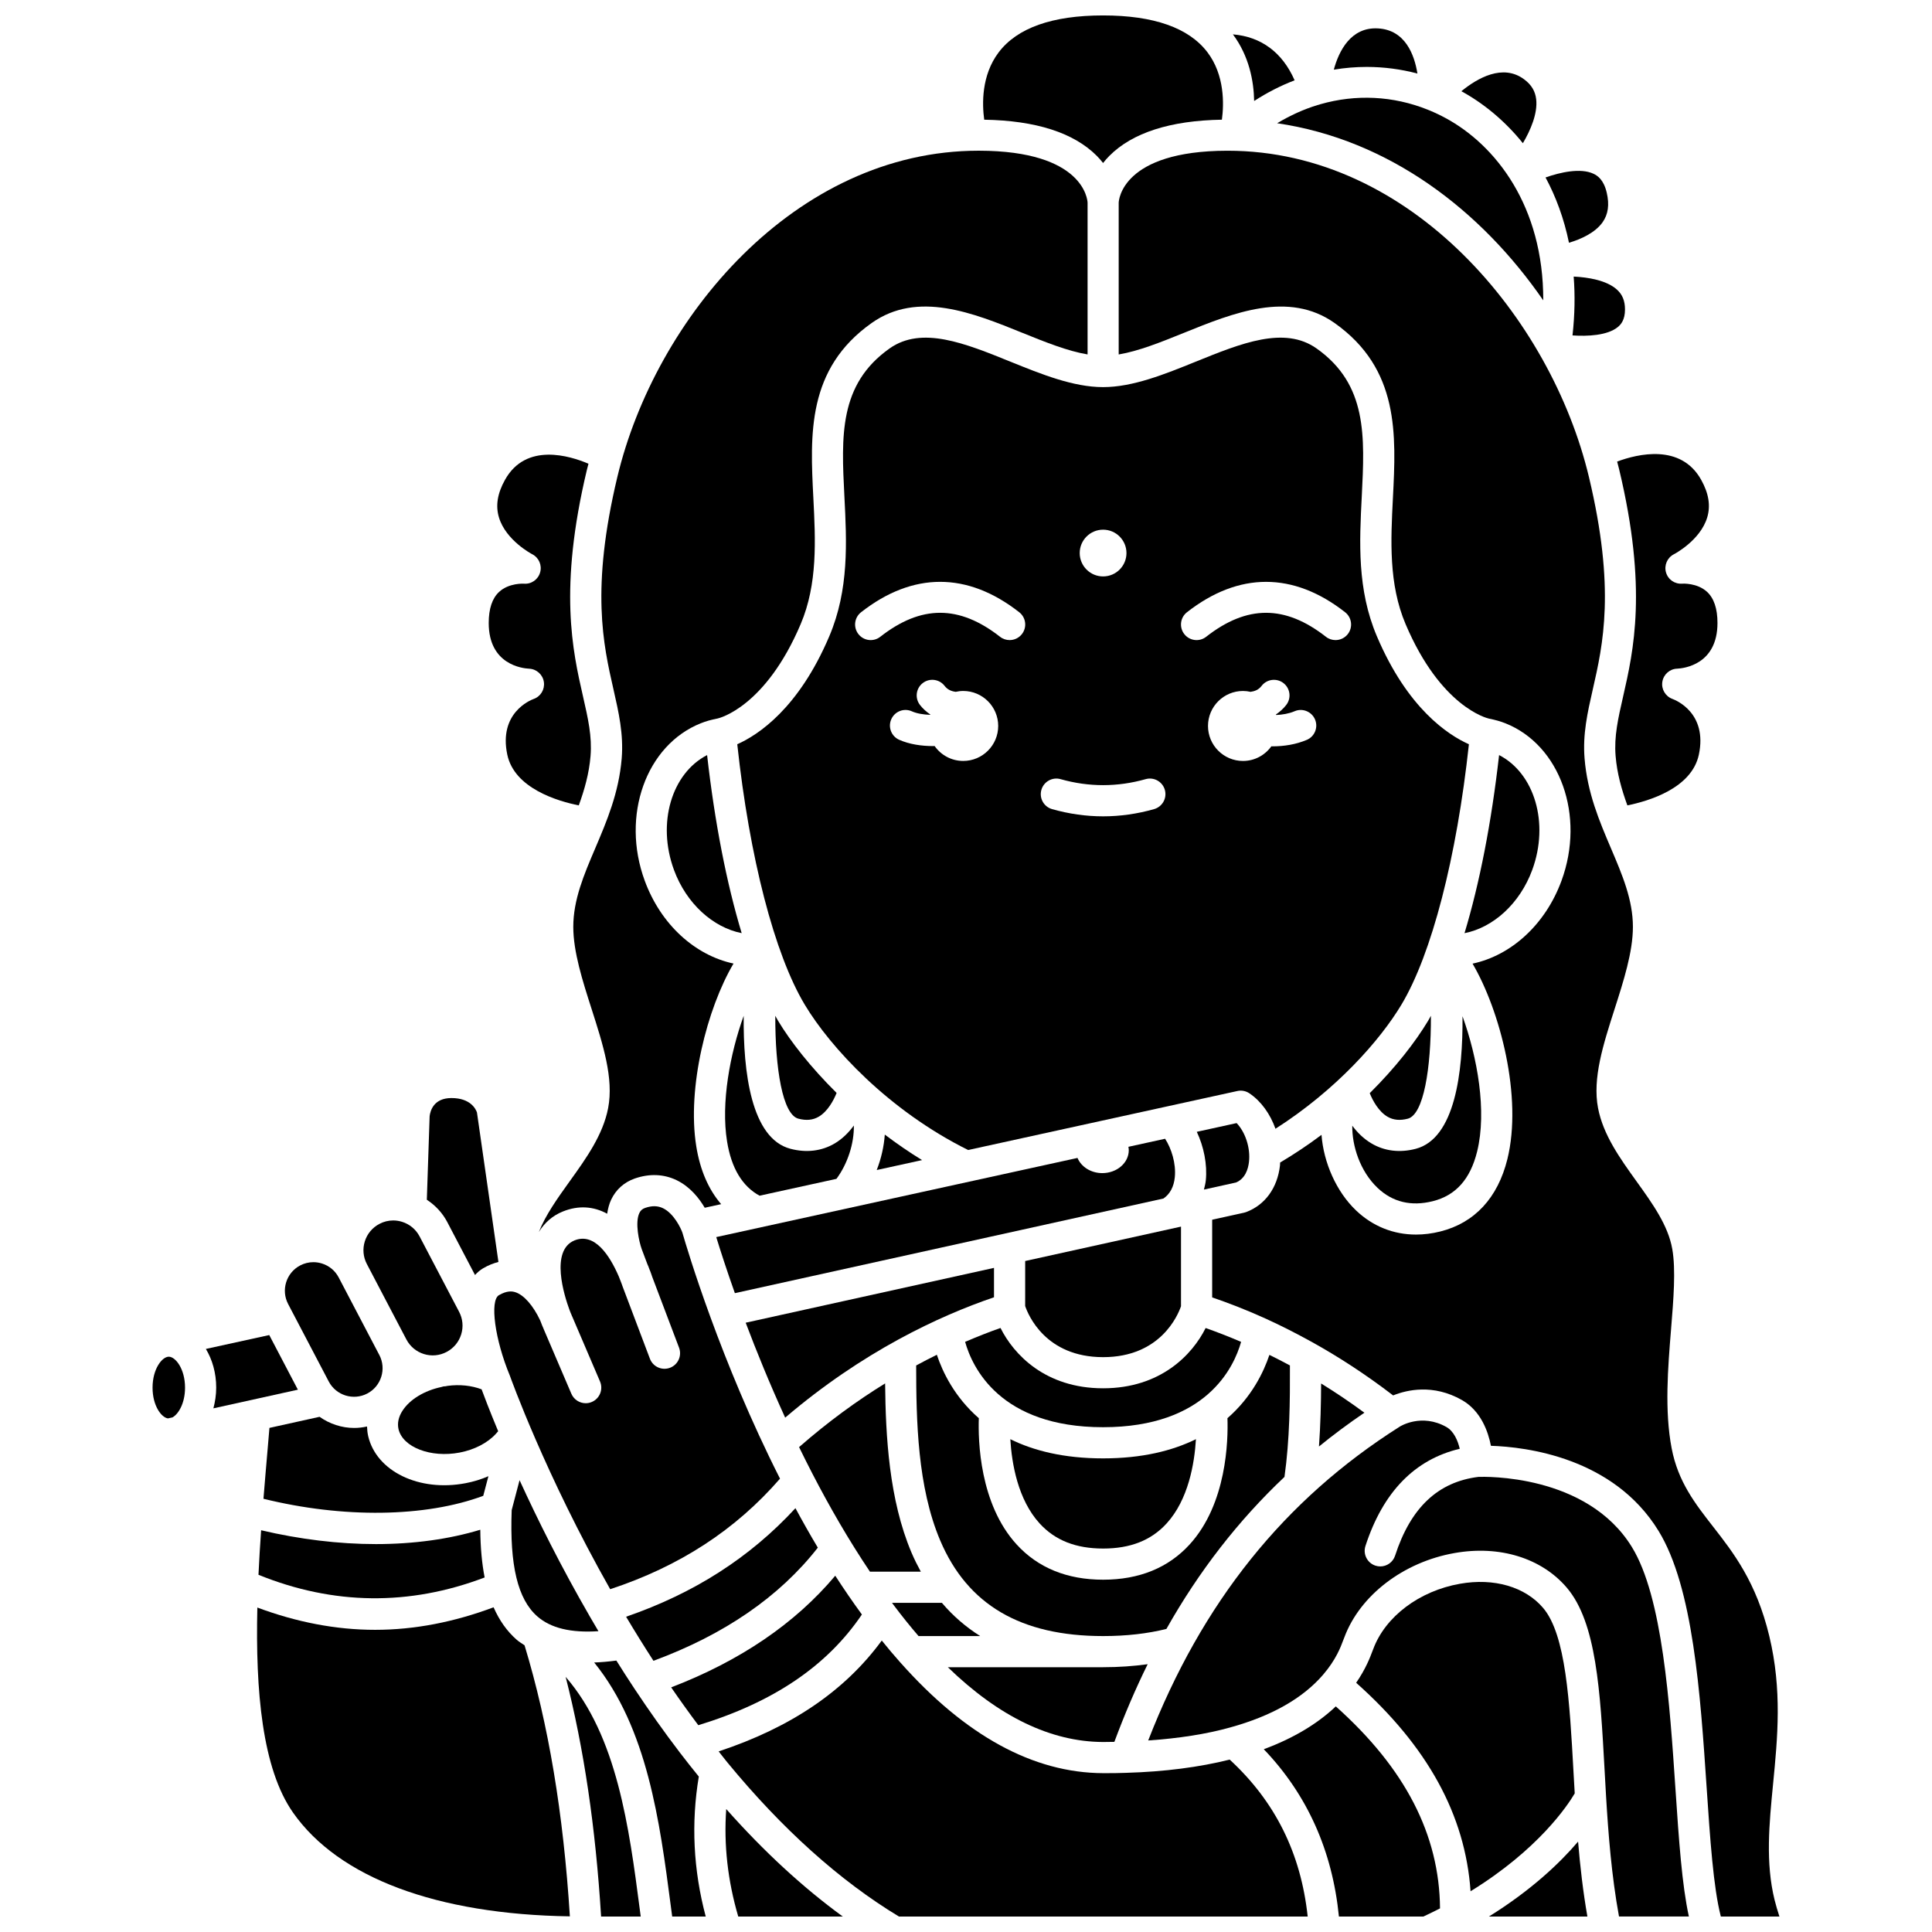 <?xml version="1.0" encoding="UTF-8"?>
<!-- Uploaded to: ICON Repo, www.iconrepo.com, Generator: ICON Repo Mixer Tools -->
<svg width="800px" height="800px" version="1.1" viewBox="144 144 512 512" xmlns="http://www.w3.org/2000/svg">
 <defs>
  <clipPath id="j">
   <path d="m404 148.09h65v39.906h-65z"/>
  </clipPath>
  <clipPath id="h">
   <path d="m336 623h32v28.902h-32z"/>
  </clipPath>
  <clipPath id="g">
   <path d="m334 578h157v73.902h-157z"/>
  </clipPath>
  <clipPath id="f">
   <path d="m478 596h48v55.902h-48z"/>
  </clipPath>
  <clipPath id="e">
   <path d="m293 588h21v63.902h-21z"/>
  </clipPath>
  <clipPath id="d">
   <path d="m212 569h84v82.902h-84z"/>
  </clipPath>
  <clipPath id="c">
   <path d="m301 584h31v67.902h-31z"/>
  </clipPath>
  <clipPath id="b">
   <path d="m440 183h176v468.9h-176z"/>
  </clipPath>
  <clipPath id="a">
   <path d="m538 632h27v19.902h-27z"/>
  </clipPath>
  <clipPath id="i">
   <path d="m448 520h144v131.9h-144z"/>
  </clipPath>
 </defs>
 <path d="m350.71 535.86c-15.824-31.27-24.59-60.758-25.875-65.215-0.418-1.188-2.258-5.055-5.121-6.449-1.391-0.68-2.949-0.715-4.758-0.082-0.73 0.258-1.184 0.652-1.512 1.332-1.211 2.535-0.105 7.559 0.621 9.59l1.496 3.973c0.004 0.008 0.008 0.02 0.012 0.027 0.164 0.34 0.383 0.887 0.551 1.383 0.121 0.234 0.301 0.738 0.438 1.129l0.273 0.801 7.121 18.801c0.809 2.137-0.266 4.519-2.398 5.324-2.141 0.805-4.519-0.27-5.324-2.402l-7.184-18.996c-0.008-0.016-0.039-0.102-0.062-0.172 0-0.004-0.004-0.008-0.008-0.012l-0.211-0.605c-0.086-0.238-0.191-0.555-0.348-0.914-0.215-0.594-0.328-0.867-0.461-1.16-2.41-5.559-6.387-11.621-11.68-9.504-6.566 2.66-2.719 14.73-1.379 18.367 0.121 0.332 0.23 0.609 0.328 0.848 0.102 0.258 0.184 0.434 0.23 0.531 0.047 0.09 0.07 0.207 0.113 0.305 0.012 0.023 0.031 0.039 0.043 0.062l7.398 17.285c0.895 2.098-0.074 4.527-2.172 5.422-0.527 0.23-1.082 0.336-1.621 0.336-1.602 0-3.125-0.938-3.801-2.504l-7.398-17.285c-0.012-0.031-0.008-0.062-0.02-0.094-0.004-0.008-0.008-0.02-0.012-0.023-0.012-0.031-0.039-0.059-0.051-0.094-0.039-0.082-0.102-0.238-0.152-0.355-0.039-0.082-0.062-0.141-0.102-0.234-0.156-0.371-0.332-0.805-0.527-1.352-1.84-3.906-4.301-6.758-6.613-7.484-0.824-0.262-2.168-0.453-4.324 0.793-2.477 1.441-1.07 11.793 2.891 21.312 0.188 0.512 9.34 26.141 26.594 56.609 18.391-6.066 33.18-15.688 45.004-29.293z"/>
 <path d="m276.02 523.29c-2.363-5.672-3.84-9.605-4.391-11.105-2.668-1-5.781-1.352-9.008-0.918-0.352 0.094-0.723 0.148-1.094 0.148-0.043 0.012-0.512 0.148-0.555 0.156-4.535 0.953-8.387 3.309-10.309 6.289-1.055 1.641-1.406 3.277-1.055 4.867 1.129 4.82 8.551 7.672 16.176 6.223 3.941-0.746 7.453-2.566 9.645-4.988 0.199-0.211 0.391-0.441 0.59-0.672z"/>
 <path d="m355.58 440.46c2.102 0.555 3.871 0.375 5.41-0.535 2.352-1.387 3.922-4.293 4.719-6.285-6.848-6.793-12.176-13.562-15.512-19.125-0.25-0.418-0.492-0.879-0.738-1.312-0.039 14.027 1.934 26.16 6.121 27.258z"/>
 <path d="m341.09 413.19c-3.629 10.043-6.059 23.051-4.414 33.281 1.141 7.106 4.051 11.922 8.617 14.402l20.371-4.465c2.961-3.973 4.707-9.391 4.617-14.133-1.301 1.766-2.945 3.484-5.086 4.754-3.441 2.031-7.488 2.519-11.707 1.414-10.441-2.731-12.547-20.395-12.398-35.254z"/>
 <path d="m281.69 536.26-2.086 7.938c-0.551 14.66 1.605 23.609 6.777 28.148 3.57 3.137 8.934 4.418 16.211 3.934-0.734-1.234-1.457-2.465-2.164-3.691-0.039-0.055-0.062-0.117-0.098-0.168-7.727-13.355-13.961-25.934-18.641-36.16z"/>
 <path d="m267.34 537.07c-12.277 2.332-23.586-3.144-25.77-12.488-0.191-0.848-0.273-1.695-0.305-2.547-1.129 0.25-2.269 0.387-3.402 0.387-3.281 0-6.488-1.055-9.172-2.953l-13.289 2.938-0.453 5.336c-0.375 4.367-0.766 8.875-1.129 13.445 21.105 5.211 42.934 4.922 58.246-0.781l1.367-5.199c-1.902 0.828-3.949 1.461-6.094 1.863z"/>
 <path d="m376.34 454.07 12.02-2.633c-3.488-2.133-6.766-4.406-9.879-6.762-0.223 3.148-0.949 6.356-2.141 9.395z"/>
 <path d="m360.73 554.14c-2.07-3.465-4.039-6.957-5.93-10.457-12.078 13.102-26.863 22.562-44.879 28.766 2.297 3.856 4.715 7.758 7.254 11.68 18.789-6.934 33.414-17.004 43.555-29.988z"/>
 <path d="m338.75 486.7 113.58-25.082c1.727-1.199 2.75-3.086 3.008-5.648 0.367-3.656-0.922-7.644-2.578-10.188l-9.723 2.133c0.051 0.293 0.102 0.586 0.102 0.891 0 3.363-3.144 6.082-7.016 6.082-3.035 0-5.602-1.68-6.574-4.023l-95.734 20.977c1.023 3.34 2.668 8.473 4.934 14.859z"/>
 <path d="m407.42 487.79v-7.789l-65.805 14.531c2.836 7.516 6.328 16.109 10.465 25.156 20.59-17.559 40.84-26.957 55.34-31.898z"/>
 <path d="m415.68 490.11c0.766 2.258 5.336 13.547 20.656 13.547 15.164 0 19.797-11.055 20.641-13.488v-21.105l-41.293 9.117z"/>
 <path d="m372.41 571.86c-2.445-3.344-4.797-6.781-7.059-10.281-10.625 12.656-25.223 22.574-43.484 29.594 2.305 3.356 4.707 6.707 7.191 10.023 19.91-6.078 34.141-15.711 43.352-29.336z"/>
 <path d="m511.7 439.94c1.543 0.898 3.309 1.07 5.387 0.523 4.188-1.098 6.16-13.23 6.121-27.27-0.246 0.438-0.492 0.895-0.738 1.312-3.356 5.594-8.602 12.379-15.477 19.195 0.809 2.019 2.375 4.871 4.707 6.238z"/>
 <path d="m547.58 181.95c2.012-3.406 3.961-7.898 3.523-11.652-0.25-2.152-1.254-3.824-3.164-5.254-5.664-4.254-12.445-0.32-16.66 3.129 5.781 3.164 11.465 7.762 16.301 13.777z"/>
 <path d="m519.63 163.49c-0.797-4.992-3.223-11.555-10.434-11.961-7.199-0.426-10.387 5.988-11.723 10.934 2.906-0.488 5.84-0.73 8.766-0.73 4.5 0.012 9 0.586 13.391 1.758z"/>
 <path d="m568.71 202.89c1.473-2.094 1.832-4.644 1.094-7.812-0.793-3.418-2.402-4.519-3.539-5.043-3.426-1.594-8.789-0.375-12.68 0.992 2.731 5.082 4.883 10.855 6.207 17.305 3.094-0.914 6.922-2.609 8.918-5.441z"/>
 <path d="m560.73 232.89c3.918 0.27 9.258 0.047 12.016-2.227 0.812-0.664 1.895-1.879 1.895-4.656 0-2.277-0.68-3.949-2.144-5.266-2.731-2.473-7.684-3.269-11.457-3.445 0.383 4.875 0.305 10.074-0.309 15.594z"/>
 <path d="m552.98 223.6c0.062-24.988-12.625-41.145-25.879-48.309-1.426-0.773-2.871-1.457-4.332-2.062-0.059-0.02-0.117-0.043-0.172-0.062-0.078-0.031-0.152-0.066-0.227-0.098-9.215-3.695-19.066-4.133-28.449-1.453-0.238 0.094-0.492 0.172-0.75 0.223-3.676 1.117-7.262 2.754-10.715 4.82 29.641 4.34 54.047 23.051 70.523 46.941z"/>
 <path d="m573.11 268.47c7.543 31.57 3.785 48.035 1.043 60.062-1.352 5.93-2.422 10.609-2.004 15.777 0.375 4.668 1.613 8.973 3.121 13.125 5.617-1.133 17.066-4.512 18.949-13.465 2.309-10.988-6.051-14.395-7.008-14.746-1.859-0.68-2.988-2.59-2.672-4.543 0.316-1.953 1.949-3.414 3.926-3.477 1.758-0.086 10.684-1.07 10.684-12.117 0-3.789-0.938-6.574-2.785-8.262-2.609-2.387-6.488-2.156-6.519-2.152-2.019 0.168-3.797-1.078-4.34-2.984-0.539-1.902 0.348-3.926 2.117-4.82 0.059-0.027 6.953-3.621 8.801-9.723 0.941-3.113 0.418-6.387-1.602-10-5.379-9.625-16.797-6.859-22.262-4.828 0.18 0.719 0.375 1.438 0.551 2.152z"/>
 <path d="m550.06 374.54c4.57-12.434 0.586-25.617-8.785-30.438-2.023 17.91-5.184 34.031-9.164 47.199 7.598-1.484 14.656-7.812 17.949-16.762z"/>
 <path d="m502.37 442.32c-0.086 5.246 2.004 12.023 6.703 16.484 3.973 3.769 8.898 4.953 14.617 3.527 6.106-1.527 9.949-5.828 11.758-13.141 2.656-10.73 0.055-25.047-3.867-35.875 0.133 14.832-1.992 32.406-12.398 35.133-4.211 1.098-8.262 0.617-11.703-1.418-2.133-1.258-3.812-2.953-5.109-4.711z"/>
 <path d="m487.09 165.29c-3.246-7.414-8.867-11.547-16.352-12.184 4.301 5.797 5.523 12.352 5.625 17.652 3.441-2.215 7.027-4.07 10.727-5.469z"/>
 <path d="m388.03 560.51c-0.875-1.605-1.715-3.266-2.461-5.027-5.969-14.055-6.863-30.918-7.004-44.863-7.363 4.539-15.055 10.098-22.801 16.879 1.129 2.316 2.297 4.648 3.508 6.992 0.031 0.059 0.062 0.117 0.09 0.172 4.508 8.715 9.578 17.5 15.184 25.848z"/>
 <path d="m492.9 236.34c-8.52-6.023-19.945-1.387-32.043 3.516-8.176 3.312-16.629 6.734-24.531 6.734-7.898 0-16.352-3.422-24.531-6.734-12.094-4.902-23.527-9.535-32.043-3.516-13.488 9.539-12.785 23.285-11.977 39.203 0.621 12.133 1.254 24.68-4 37.066-8.129 19.141-18.855 26.156-24.391 28.625 3.234 29.984 9.855 55.633 17.891 69.027 6.781 11.301 22.152 28 43.289 38.504l71.344-15.633c1.094-0.25 2.246-0.027 3.184 0.602 3.148 2.109 5.539 5.516 6.922 9.398 16.117-10.301 27.703-23.426 33.371-32.871 8.031-13.391 14.656-39.043 17.891-69.027-5.535-2.469-16.262-9.484-24.391-28.625-5.258-12.391-4.621-24.934-4-37.066 0.801-15.918 1.504-29.664-11.984-39.203zm-56.57 48.031c3.418 0 6.195 2.773 6.195 6.195 0 3.418-2.773 6.191-6.195 6.191-3.418 0-6.195-2.773-6.195-6.195 0-3.418 2.777-6.191 6.195-6.191zm-37.074 61.285c-3.137 0-5.902-1.57-7.578-3.957-0.121 0-0.234 0.02-0.359 0.02-3.117 0-6.352-0.477-9.031-1.672-2.082-0.93-3.016-3.371-2.086-5.449 0.93-2.086 3.371-3.031 5.457-2.09 1.355 0.602 3.098 0.871 4.848 0.934 0.012-0.031 0.02-0.066 0.027-0.098-1.012-0.707-1.957-1.512-2.746-2.543-1.387-1.809-1.051-4.402 0.762-5.789 1.805-1.391 4.402-1.051 5.789 0.762 0.789 1.027 1.824 1.422 2.934 1.566 0.641-0.141 1.305-0.227 1.988-0.227 5.121 0 9.273 4.156 9.273 9.273-0.004 5.117-4.156 9.27-9.277 9.27zm15.559-33.613c-0.812 1.039-2.027 1.586-3.254 1.586-0.891 0-1.789-0.285-2.543-0.879-10.828-8.469-20.906-8.469-31.734 0-1.793 1.414-4.391 1.09-5.797-0.707-1.402-1.797-1.09-4.391 0.707-5.793 13.711-10.742 28.203-10.738 41.914 0 1.797 1.402 2.113 4 0.707 5.793zm35.027 46.383c-4.477 1.273-9.023 1.91-13.512 1.91-4.492 0-9.039-0.641-13.512-1.91-2.195-0.621-3.469-2.902-2.844-5.098 0.621-2.191 2.918-3.477 5.098-2.844 7.484 2.117 15.035 2.117 22.527 0 2.188-0.629 4.477 0.652 5.098 2.844 0.617 2.191-0.656 4.473-2.856 5.098zm40.473-18.355c-2.875 1.23-6.094 1.719-9.133 1.719-0.086 0-0.168-0.012-0.258-0.012-1.684 2.34-4.414 3.883-7.519 3.883-5.121 0-9.273-4.156-9.273-9.273 0-5.121 4.156-9.273 9.273-9.273 0.691 0 1.355 0.086 2.004 0.23 1.102-0.148 2.137-0.547 2.918-1.57 1.387-1.809 3.981-2.152 5.789-0.762 1.809 1.387 2.152 3.981 0.762 5.789-0.793 1.031-1.734 1.84-2.746 2.547 0.016 0.043 0.023 0.086 0.043 0.133 1.664-0.074 3.379-0.352 4.894-0.996 2.098-0.914 4.523 0.078 5.422 2.168 0.891 2.098-0.078 4.523-2.176 5.418zm10.863-28.027c-0.812 1.039-2.027 1.586-3.254 1.586-0.891 0-1.789-0.285-2.543-0.879-10.832-8.469-20.914-8.469-31.734 0-1.793 1.414-4.391 1.09-5.797-0.707-1.402-1.797-1.09-4.391 0.707-5.793 13.711-10.734 28.203-10.738 41.914 0 1.793 1.402 2.109 4 0.707 5.793z"/>
 <g clip-path="url(#j)">
  <path d="m434.68 185.32c0.621 0.625 1.152 1.254 1.648 1.879 0.496-0.629 1.027-1.254 1.648-1.879 6.133-6.16 16.191-9.375 29.84-9.602 0.555-4.129 0.762-11.816-3.832-17.867-4.914-6.473-14.223-9.762-27.656-9.762-13.473 0-22.785 3.305-27.691 9.812-4.594 6.094-4.375 13.715-3.809 17.82 13.656 0.227 23.715 3.434 29.852 9.598z"/>
 </g>
 <path d="m243.59 553.2c-9.84 0-20.203-1.27-30.391-3.668-0.273 3.926-0.516 7.875-0.699 11.805 19.891 8.066 40.027 8.273 59.934 0.707-0.715-3.691-1.109-7.859-1.152-12.648-8.172 2.488-17.617 3.805-27.691 3.805z"/>
 <g clip-path="url(#h)">
  <path d="m336.46 623.42c-0.676 9.457 0.391 18.992 3.184 28.48h27.703c-10.555-7.691-20.891-17.211-30.887-28.48z"/>
 </g>
 <g clip-path="url(#g)">
  <path d="m442.44 613.82h-0.023c-0.039 0-0.07 0.004-0.102 0.004-1.895 0.082-3.894 0.082-5.981 0.082-18.48-0.066-36.48-9.91-53.656-29.246-0.051-0.051-0.09-0.102-0.141-0.152-1.629-1.836-3.25-3.742-4.859-5.75-9.801 13.367-24.043 23.031-43.227 29.383 0.77 0.965 1.508 1.949 2.293 2.902 14.547 17.688 29.852 31.414 45.488 40.859h108.32c-1.812-16.785-8.602-30.457-20.668-41.59-8.004 2-17.184 3.211-27.445 3.508z"/>
 </g>
 <path d="m222.94 512.28-7.586-14.477-16.797 3.68c1.691 2.801 2.738 6.324 2.738 10.254 0 1.945-0.293 3.769-0.746 5.488z"/>
 <g clip-path="url(#f)">
  <path d="m498 596.21c-4.957 4.699-11.359 8.492-19.086 11.352 11.543 12.047 18.184 26.941 19.914 44.34h22.383c1.523-0.711 2.988-1.43 4.41-2.156-0.164-19.535-9.219-37.102-27.621-53.535z"/>
 </g>
 <g clip-path="url(#e)">
  <path d="m293.9 588.38c4.84 18.938 7.938 39.879 9.398 63.52h10.5l-0.25-1.902c-2.832-21.684-6.004-45.91-19.648-61.617z"/>
 </g>
 <g clip-path="url(#d)">
  <path d="m280.93 578.55c-2.586-2.269-4.598-5.125-6.125-8.598-10.422 3.898-20.902 5.969-31.391 5.969-10.426 0-20.848-2.043-31.215-5.902-0.512 22.102 1.281 42.672 9.457 54.336 12.113 17.281 38.109 26.973 73.367 27.5-1.727-27.309-5.656-50.879-12.008-71.824-0.703-0.492-1.445-0.918-2.086-1.48z"/>
 </g>
 <g clip-path="url(#c)">
  <path d="m329.19 614.81c-1.684-2.086-3.367-4.184-4.965-6.289-0.023-0.031-0.051-0.066-0.074-0.094-0.016-0.023-0.039-0.051-0.055-0.074-4.191-5.492-8.145-11.09-11.855-16.68-0.012-0.016-0.023-0.039-0.039-0.055-1.672-2.519-3.289-5.039-4.859-7.551-2.051 0.273-4.019 0.445-5.879 0.512 14.102 17.406 17.375 42.117 20.281 64.352l0.391 2.973h8.891c-3.297-12.367-3.894-24.809-1.836-37.094z"/>
 </g>
 <g clip-path="url(#b)">
  <path d="m614.29 647.53c-2.438-9.922-1.449-20.059-0.402-30.789 1.195-12.234 2.426-24.879-1.008-39.168-3.449-14.328-9.523-22.109-14.879-28.977-4.781-6.129-9.297-11.914-10.992-20.762-1.922-9.992-0.988-21.402-0.168-31.469 0.664-8.156 1.293-15.852 0.332-21.348-1.105-6.293-5.191-11.984-9.52-18.008-4.32-6.016-8.789-12.238-10.152-19.352-1.512-7.883 1.359-16.82 4.394-26.281 2.379-7.426 4.844-15.098 4.844-21.746 0-7.176-2.812-13.781-5.793-20.77-3.09-7.246-6.281-14.738-7.019-23.887-0.52-6.434 0.793-12.188 2.18-18.277 2.703-11.855 6.07-26.613-1.027-56.309-10.02-41.918-46.977-86.445-95.734-86.445h-0.117c-27.957 0.043-28.742 13.207-28.762 13.77v40.223c5.293-0.891 11.156-3.246 17.301-5.731 12.992-5.262 27.715-11.234 39.914-2.602 17.199 12.16 16.316 29.547 15.457 46.367-0.57 11.199-1.16 22.777 3.356 33.422 9.32 21.953 21.543 24.914 22.059 25.035 0.004 0 0.004 0 0.004 0.004 1.672 0.332 3.074 0.727 4.394 1.25 14.523 5.781 21.195 24.504 14.863 41.727-4.285 11.656-13.367 19.797-23.57 21.965 7.285 12.418 13.293 35.352 9.227 51.816-2.539 10.258-8.684 16.891-17.766 19.164-2.195 0.555-4.359 0.82-6.461 0.82-5.945 0-11.422-2.168-15.844-6.363-5.242-4.973-8.629-12.691-9.188-20.066-3.414 2.574-7.086 5.031-10.965 7.34-0.02 0.266-0.008 0.531-0.039 0.797-0.684 5.941-3.949 10.434-8.949 12.324-0.184 0.07-0.375 0.125-0.566 0.168l-8.457 1.867v20.582c4.277 1.465 9.086 3.309 14.387 5.719 0.008 0.004 0.02 0.008 0.027 0.016 3.754 1.711 7.738 3.727 11.855 6 0.086 0.031 0.156 0.086 0.238 0.129 6.848 3.805 14.086 8.465 21.449 14.113 3.644-1.469 10.602-3.106 18.219 1.219 5.027 2.859 6.957 8.332 7.699 12.133 9.25 0.297 32.453 3.055 44.41 22.539 9.191 14.953 11.082 43.137 12.754 68.012 0.918 13.625 1.781 26.488 3.75 34.137l0.02 0.082h15.527c-0.496-1.527-0.941-3-1.281-4.391z"/>
 </g>
 <path d="m493.54 527.34c3.848-3.137 7.863-6.121 12.039-8.957-3.887-2.867-7.719-5.43-11.469-7.742-0.02 5.312-0.16 10.988-0.57 16.699z"/>
 <g clip-path="url(#a)">
  <path d="m538.58 651.9h26.094c-1.16-6.672-1.934-13.383-2.465-19.859-4.769 5.606-12.332 12.836-23.629 19.859z"/>
 </g>
 <path d="m561.32 619.27-0.328-5.719c-1.031-18.68-2.008-36.32-8.043-43.426-4.773-5.606-13.016-8.016-22.055-6.41-10.746 1.891-19.758 8.676-22.961 17.277l-0.262 0.672c-0.562 1.504-1.727 4.598-4.273 8.289 18.938 16.863 28.91 35.031 30.316 55.25 17.969-11.055 25.727-22.73 27.605-25.934z"/>
 <g clip-path="url(#i)">
  <path d="m576.48 554c-11.961-19.492-39.246-18.66-40.68-18.609-10.73 1.328-17.957 8.152-22.086 20.871-0.566 1.746-2.184 2.856-3.926 2.856-0.422 0-0.852-0.066-1.277-0.203-2.168-0.707-3.356-3.031-2.656-5.203 4.652-14.324 13.07-22.945 24.996-25.77-0.52-2.176-1.562-4.641-3.523-5.762-6.621-3.754-12.297-0.164-12.352-0.125-30.637 19.375-52.48 46.633-66.688 83.184 8.105-0.551 15.402-1.684 21.707-3.445 10.98-3.027 19.273-7.734 24.656-14 3.394-3.949 4.668-7.371 5.277-9.016 0.137-0.367 0.246-0.656 0.34-0.867 4.129-11.102 15.617-19.945 29.188-22.336 11.949-2.125 23.086 1.324 29.777 9.191 7.844 9.227 8.844 27.344 10 48.32l0.387 6.887c0.59 9.867 1.449 21.117 3.434 31.918h18.516c-1.832-8.375-2.641-20.141-3.547-33.66-1.523-22.719-3.418-51.012-11.543-64.23z"/>
 </g>
 <path d="m322.61 374.54c3.289 8.945 10.371 15.258 17.945 16.754-3.981-13.164-7.141-29.281-9.164-47.188-9.375 4.828-13.355 18.004-8.781 30.434z"/>
 <path d="m474.99 451.92c0.43-3.707-0.965-7.894-3.273-10.289l-10.555 2.312c1.863 3.941 2.809 8.641 2.391 12.848-0.086 0.863-0.305 1.656-0.5 2.461l8.52-1.883c2.426-1.047 3.199-3.523 3.418-5.449z"/>
 <path d="m436.33 511.91c-15.289 0-23.68-8.957-27.184-15.984-2.894 1.008-6.07 2.266-9.379 3.676 1.879 6.715 9.219 22.621 36.559 22.621 27.355 0 34.695-15.902 36.578-22.613-3.356-1.438-6.519-2.66-9.398-3.672-3.5 7.023-11.891 15.973-27.176 15.973z"/>
 <path d="m282.82 298.68s-3.945-0.246-6.566 2.195c-1.816 1.688-2.738 4.457-2.738 8.219 0 11.047 8.926 12.031 10.711 12.117 1.977 0.09 3.625 1.578 3.906 3.535 0.281 1.957-0.852 3.844-2.723 4.492-0.926 0.34-9.285 3.746-6.977 14.734 1.883 8.949 13.336 12.336 18.949 13.465 1.508-4.144 2.742-8.457 3.121-13.125 0.418-5.172-0.652-9.852-2.004-15.777-2.742-12.023-6.5-28.488 1.043-60.062 0.129-0.527 0.273-1.055 0.41-1.582-4.894-2.09-16.551-5.711-22.113 4.254-2.023 3.613-2.547 6.887-1.605 10 1.848 6.106 8.742 9.695 8.812 9.73 1.758 0.898 2.641 2.922 2.09 4.824-0.539 1.91-2.356 3.164-4.316 2.981z"/>
 <path d="m301.72 368.86c-2.981 6.984-5.793 13.59-5.793 20.766 0 6.644 2.465 14.32 4.844 21.742 3.035 9.461 5.906 18.398 4.394 26.281-1.363 7.109-5.832 13.336-10.152 19.352-3.266 4.551-6.394 8.91-8.207 13.484 1.484-2.402 3.559-4.301 6.371-5.434 4.141-1.664 8.113-1.371 11.73 0.598 0.199-1.285 0.504-2.555 1.066-3.742 1.273-2.672 3.438-4.609 6.262-5.594 3.91-1.355 7.762-1.18 11.152 0.484 3.547 1.75 5.902 4.762 7.375 7.269l4.352-0.953c-3.332-3.867-5.582-9.016-6.594-15.324-2.5-15.578 2.863-36.586 9.871-48.438-10.188-2.18-19.254-10.309-23.531-21.957-6.336-17.219 0.34-35.941 14.875-41.727 1.324-0.531 2.742-0.934 4.445-1.262h0.004c0.461-0.102 12.684-3.062 22.008-25.02 4.519-10.641 3.926-22.223 3.356-33.422-0.859-16.816-1.738-34.203 15.457-46.367 12.191-8.625 26.922-2.664 39.914 2.602 6.141 2.484 12.004 4.84 17.301 5.731v-40.23c-0.027-0.699-0.961-13.719-28.762-13.762h-0.117c-48.762 0-85.715 44.52-95.734 86.453-7.094 29.688-3.731 44.449-1.027 56.309 1.387 6.09 2.699 11.844 2.18 18.277-0.758 9.141-3.949 16.633-7.039 23.883z"/>
 <path d="m387.42 577.57h16.332c-3.812-2.414-7.211-5.336-10.141-8.805h-13.223c0.133 0.176 0.262 0.355 0.391 0.531 2.207 2.938 4.418 5.691 6.641 8.273z"/>
 <path d="m439.32 605.61c2.668-7.184 5.602-14.055 8.824-20.578-3.723 0.516-7.652 0.797-11.816 0.797h-41.141c13.52 13.102 27.305 19.773 41.156 19.82 1.023 0.004 1.988-0.027 2.977-0.039z"/>
 <path d="m436.34 554.38c7.234 0 12.734-2.172 16.82-6.644 5.773-6.316 7.387-15.875 7.777-22.34-6.203 3.055-14.227 5.09-24.609 5.09-10.375 0-18.391-2.031-24.586-5.086 0.387 6.469 2.004 16.023 7.777 22.336 4.086 4.469 9.586 6.644 16.82 6.644z"/>
 <path d="m188.73 503.54c-1.754 0-4.301 3.195-4.301 8.203 0 4.793 2.332 7.894 4.074 8.148l1.203-0.266c1.594-0.883 3.332-3.75 3.332-7.883 0-5.008-2.551-8.203-4.309-8.203z"/>
 <path d="m484.4 535.39c1.387-9.824 1.484-20.129 1.445-29.535-1.855-1-3.664-1.926-5.441-2.797-1.52 4.562-4.691 11.176-11.117 16.773 0.203 5.922-0.176 22.66-9.996 33.438-5.66 6.215-13.379 9.367-22.949 9.367-9.566 0-17.285-3.152-22.949-9.367-9.816-10.777-10.199-27.504-9.996-33.434-6.434-5.613-9.609-12.238-11.121-16.809-1.793 0.875-3.621 1.836-5.484 2.836 0.016 14.629 0.336 32.16 6.375 46.387 7.238 17.043 21.355 25.324 43.168 25.324 6.207 0 11.816-0.656 16.773-1.891 8.648-15.332 19.047-28.719 31.293-40.293z"/>
 <path d="m246.46 488.98 5.242 9.996c0.98 1.859 2.621 3.231 4.629 3.856 2.012 0.629 4.144 0.434 6.012-0.547 1.867-0.98 3.242-2.625 3.871-4.633 0.629-2.012 0.434-4.148-0.547-6.016l-10.469-19.969c-0.98-1.867-2.621-3.238-4.637-3.871-0.777-0.242-1.57-0.363-2.359-0.363-1.258 0-2.508 0.305-3.652 0.91-1.867 0.98-3.242 2.625-3.871 4.633-0.629 2.012-0.434 4.148 0.547 6.012z"/>
 <path d="m231.12 510.11c1.934 3.695 6.523 5.121 10.215 3.188 3.695-1.938 5.129-6.519 3.188-10.223l-0.145-0.273c0-0.004-0.004-0.004-0.008-0.008l-5.231-9.984-5.379-10.266c-0.941-1.793-2.519-3.109-4.449-3.707-0.746-0.234-1.508-0.348-2.266-0.348-1.207 0-2.402 0.289-3.5 0.867-3.695 1.941-5.125 6.519-3.188 10.223z"/>
 <path d="m262.52 467.84 7.363 14.051c0.625-0.676 1.312-1.301 2.168-1.797 1.426-0.828 2.769-1.34 4.039-1.66l-5.691-39.625c-0.316-0.922-1.723-3.816-6.762-3.816-4.695 0-5.609 3.363-5.781 4.809l-0.742 22.141c2.238 1.48 4.121 3.449 5.406 5.898z"/>
</svg>